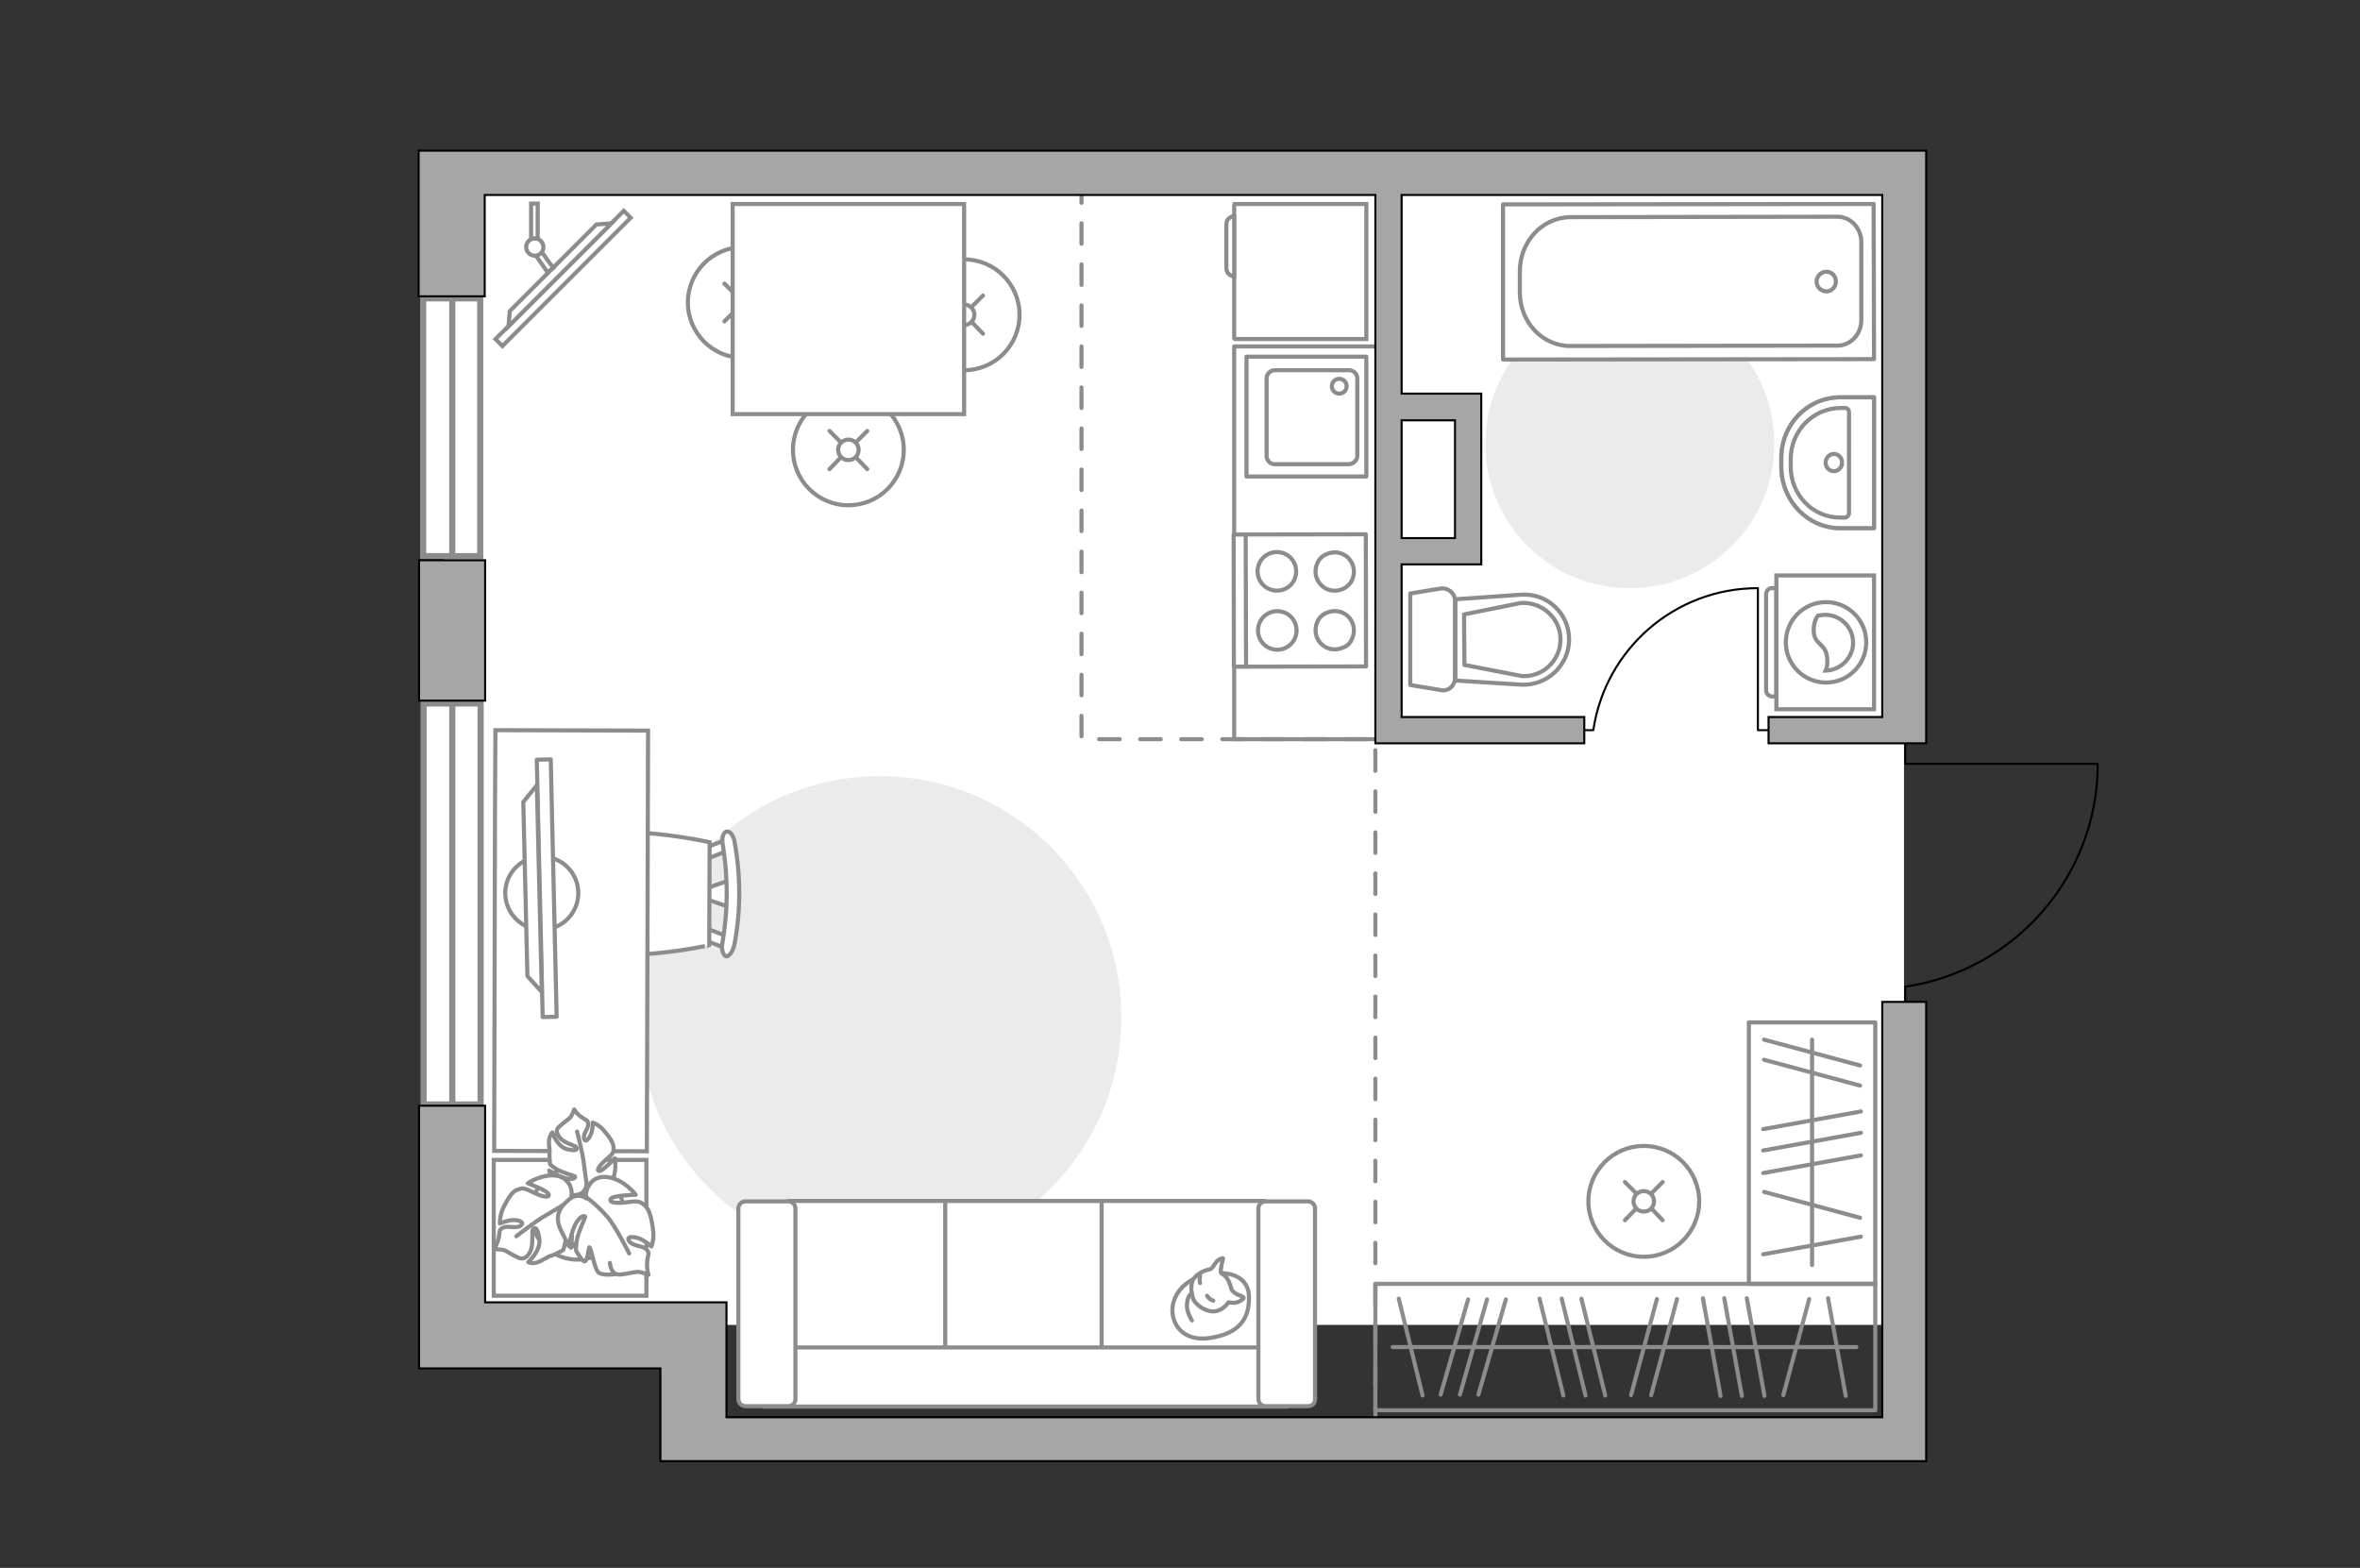 <?xml version="1.0" encoding="utf-8"?>
<!-- Generator: Adobe Illustrator 28.2.0, SVG Export Plug-In . SVG Version: 6.00 Build 0)  -->
<svg version="1.1" id="Слой_1" xmlns="http://www.w3.org/2000/svg" xmlns:xlink="http://www.w3.org/1999/xlink" x="0px" y="0px"
	 viewBox="0 0 575 382" style="enable-background:new 0 0 575 382;" xml:space="preserve">
<rect x="0" y="0" width="575" height="382" fill="#333333" stroke="none"/>
<style type="text/css">
	.st0{fill:#FFFFFF;}
	.st1{fill:#EBEBEB;}
	.st2{fill:#FFFFFF;stroke:#8C8C8C;stroke-miterlimit:10;}
	.st3{fill:none;stroke:#8C8C8C;stroke-linecap:round;stroke-linejoin:round;stroke-miterlimit:10;}
	.st4{fill:#FFFFFF;stroke:#8C8C8C;stroke-linecap:round;stroke-linejoin:round;stroke-miterlimit:10;}
	.st5{fill:#FFFFFF;stroke:#8C8C8C;stroke-linecap:round;stroke-miterlimit:10;}
	.st6{fill:none;stroke:#8C8C8C;stroke-linecap:round;stroke-miterlimit:10;}
	.st7{fill:#FFFFFF;stroke:#8C8C8C;stroke-width:1;stroke-miterlimit:10;}
	.st8{fill:none;stroke:#000000;stroke-width:0.5;stroke-linecap:round;stroke-linejoin:round;stroke-miterlimit:10;}
	.st9{fill:#FFFFFF;stroke:#8C8C8C;stroke-width:1.5;stroke-linecap:round;stroke-miterlimit:10;}
	.st10{fill:none;stroke:#8C8C8C;stroke-width:1.5;stroke-linecap:round;stroke-miterlimit:10;}
	.st11{fill:none;stroke:#8C8C8C;stroke-linecap:round;stroke-linejoin:round;stroke-miterlimit:10;stroke-dasharray:5,5;}
	.st12{fill:#FFFFFF;stroke:#8C8C8C;stroke-width:1;stroke-linecap:round;stroke-linejoin:round;stroke-miterlimit:10;}
	
		.st13{opacity:0.5;fill:none;stroke:#8C8C8C;stroke-linecap:round;stroke-linejoin:round;stroke-miterlimit:10;enable-background:new    ;}
	.st14{fill-rule:evenodd;clip-rule:evenodd;fill:#FFFFFF;fill-opacity:0.1;stroke:#8C8C8C;stroke-miterlimit:10;}
	.st15{fill:#A6A6A6;stroke:#000000;stroke-width:0.5;stroke-miterlimit:10;}
</style>
<g id="bg_1_">
	<rect x="108.2" y="42.1" class="st0" width="355.7" height="280.7"/>
</g>
<g id="furniture_1_">
	<path id="Vector_96_00000079456703536150521150000006930263019640798092_" class="st1" d="M214.4,189.1
		c-32.5,0-58.8,26.3-58.8,58.8s26.3,58.8,58.8,58.8s58.8-26.3,58.8-58.8S246.9,189.1,214.4,189.1z"/>
	<path id="Vector_96_00000011016647860333706810000016141237965823497878_" class="st1" d="M397.1,72.9c-19.4,0-35.2,15.7-35.2,35.2
		s15.7,35.2,35.2,35.2c19.4,0,35.2-15.7,35.2-35.2S416.5,72.9,397.1,72.9z"/>
	<g>
		<path id="Vector_8_00000083780059860252287090000015224566760980825519_" class="st2" d="M300.7,50v32.4c0,0.1,0.1,0.2,0.2,0.2h32
			V49.7h-32C300.9,49.8,300.7,49.8,300.7,50z"/>
		<path id="Vector_9_00000053516728167246140270000012885723885055611526_" class="st2" d="M300.7,67.3V52.7c-1.1,0-1.9,0.9-1.9,1.9
			v10.7C298.8,66.4,299.6,67.3,300.7,67.3z"/>
	</g>
	<g>
		<rect x="335.1" y="312.8" class="st3" width="121.8" height="30.8"/>
		<line class="st3" x1="429.9" y1="340.1" x2="425.6" y2="316.3"/>
		<line class="st3" x1="449.7" y1="340.1" x2="445.4" y2="316.3"/>
		<line class="st3" x1="424.4" y1="340.1" x2="420.1" y2="316.3"/>
		<line class="st3" x1="360.2" y1="339.8" x2="366.9" y2="316.6"/>
		<line class="st3" x1="355.7" y1="339.8" x2="362.3" y2="316.6"/>
		<line class="st3" x1="351" y1="339.8" x2="357.7" y2="316.6"/>
		<line class="st3" x1="419.2" y1="340.1" x2="414.9" y2="316.3"/>
		<line class="st3" x1="402.3" y1="339.9" x2="408.6" y2="316.5"/>
		<line class="st3" x1="434.5" y1="339.9" x2="440.8" y2="316.5"/>
		<line class="st3" x1="397.4" y1="339.9" x2="403.7" y2="316.5"/>
		<line class="st3" x1="391.1" y1="340" x2="385.3" y2="316.4"/>
		<line class="st3" x1="380.9" y1="340" x2="375.1" y2="316.4"/>
		<line class="st3" x1="346.6" y1="340" x2="340.8" y2="316.4"/>
		<line class="st3" x1="386.3" y1="340" x2="380.5" y2="316.4"/>
		<line class="st3" x1="452.3" y1="328.2" x2="339.3" y2="328.2"/>
	</g>
	<g>
		<rect x="426.1" y="249.1" class="st3" width="30.8" height="63.7"/>
		<line class="st3" x1="429.6" y1="285.8" x2="453.4" y2="281.5"/>
		<line class="st3" x1="429.6" y1="305.6" x2="453.4" y2="301.3"/>
		<line class="st3" x1="429.6" y1="280.3" x2="453.4" y2="276"/>
		<line class="st3" x1="429.6" y1="275.1" x2="453.4" y2="270.8"/>
		<line class="st3" x1="429.8" y1="258.2" x2="453.2" y2="264.5"/>
		<line class="st3" x1="429.8" y1="290.4" x2="453.2" y2="296.7"/>
		<line class="st3" x1="429.8" y1="253.3" x2="453.2" y2="259.6"/>
		<line class="st3" x1="441.5" y1="308.2" x2="441.5" y2="253.3"/>
	</g>
	<g>
		<path id="Vector_54_00000157302931384749234690000014526139861406189452_" class="st2" d="M192.3,342.6h39.5v-50h-39.5V342.6z"/>
		<path id="Vector_55_00000008843275305996192990000012852552937593813174_" class="st2" d="M230.3,342.6h39.5v-50h-39.5V342.6z"/>
		<path id="Vector_56_00000144332587636197492270000001889282353768934074_" class="st2" d="M268.4,342.6h39.5v-50h-39.5V342.6z"/>
		<path id="Vector_57_00000178192343536508154070000011597176213408088487_" class="st2" d="M190.2,328.3l-3.7,14.4h127v-14.4H190.2
			z"/>
		<path id="Vector_58_00000078002982876953902250000009925051587557865103_" class="st2" d="M193.8,340.9v-46.5
			c0-0.9-0.8-1.7-1.7-1.7h-10.5c-0.9,0-1.7,0.8-1.7,1.7v46.5c0,0.9,0.8,1.7,1.7,1.7H192C193,342.6,193.8,341.9,193.8,340.9z"/>
		<path id="Vector_59_00000027573792522448691690000012050214088158249386_" class="st2" d="M320.4,340.9v-46.5
			c0-0.9-0.8-1.7-1.7-1.7h-10.4c-0.9,0-1.7,0.8-1.7,1.7v46.5c0,0.9,0.8,1.7,1.7,1.7h10.4C319.7,342.6,320.4,341.9,320.4,340.9z"/>
		<g>
			<path class="st4" d="M297.6,310.2c0,0,6.5-0.2,6.7,5.6c0.2,5.9-2.8,9.2-9.6,10.2c-6.7,1-9.8-3.8-8.9-8.3
				C286.9,313.2,291.2,310.2,297.6,310.2z"/>
			<path class="st4" d="M300.1,314.3c0,0,0.7,0.9,1.9,1.3s1,0.7,1,0.7s-1.1,1.3-2.8,1.1c-0.9-0.1-0.9-0.1-0.9-0.1s-1.2,2-3.4,2.2
				c-2.2,0.2-4.7-1.7-5.2-3.1s-0.7-3.6,0.1-4.8c0.8-1.2,2.6-2.1,3.8-2.3c1.1-0.2,1.4-1.9,2.4-2.4s1-0.3,1-0.3s-0.8,3-0.5,3.5
				C297.8,310.7,299.1,310.3,300.1,314.3z"/>
			<path class="st4" d="M294.1,315.7c0,0,0.4,0.8,1.5,1.2"/>
			<path class="st4" d="M292.4,312.6c0,0-0.3-0.9,0-1.7"/>
			<path class="st3" d="M290.4,315.1c0,0-1,0.3-1.2,2.6c-0.2,1.9,1.2,4,1.2,4"/>
		</g>
	</g>
	<path id="Vector_148_00000008146712056422361600000011288560971585213592_" class="st3" d="M335.1,84.4h-34.4v95.7h41.1"/>
	<g>
		<circle class="st5" cx="206.7" cy="109.6" r="13.5"/>
		<line class="st6" x1="202.1" y1="105" x2="204.8" y2="107.7"/>
		<circle class="st5" cx="206.7" cy="109.6" r="2.5"/>
		<line class="st6" x1="208.6" y1="111.5" x2="211.3" y2="114.3"/>
		<line class="st6" x1="211.3" y1="105" x2="208.6" y2="107.7"/>
		<line class="st6" x1="204.8" y1="111.5" x2="202.1" y2="114.3"/>
	</g>
	<g>
		<circle class="st5" cx="181.1" cy="73.7" r="13.5"/>
		<line class="st6" x1="176.5" y1="69.1" x2="179.2" y2="71.8"/>
		<circle class="st5" cx="181.1" cy="73.7" r="2.5"/>
		<line class="st6" x1="183" y1="75.6" x2="185.7" y2="78.3"/>
		<line class="st6" x1="185.7" y1="69.1" x2="183" y2="71.8"/>
		<line class="st6" x1="179.2" y1="75.6" x2="176.5" y2="78.3"/>
	</g>
	<g>
		<circle class="st5" cx="234.9" cy="76.7" r="13.5"/>
		<line class="st6" x1="230.3" y1="72" x2="233" y2="74.7"/>
		<circle class="st5" cx="234.9" cy="76.7" r="2.5"/>
		<line class="st6" x1="236.8" y1="78.5" x2="239.5" y2="81.3"/>
		<line class="st6" x1="239.5" y1="72" x2="236.8" y2="74.7"/>
		<line class="st6" x1="233" y1="78.5" x2="230.3" y2="81.3"/>
	</g>
	<g>
		<circle class="st5" cx="400.5" cy="292.7" r="13.5"/>
		<line class="st6" x1="395.9" y1="288" x2="398.6" y2="290.7"/>
		<circle class="st5" cx="400.5" cy="292.7" r="2.5"/>
		<line class="st6" x1="402.4" y1="294.5" x2="405.1" y2="297.3"/>
		<line class="st6" x1="405.1" y1="288" x2="402.4" y2="290.7"/>
		<line class="st6" x1="398.6" y1="294.5" x2="395.9" y2="297.3"/>
	</g>
	<rect x="178.5" y="49.7" class="st5" width="56.4" height="51.2"/>
	<g>
		
			<rect x="115.1" y="66.6" transform="matrix(0.707 -0.707 0.707 0.707 -7.742 116.905)" class="st7" width="44.2" height="2.4"/>
		<polygon class="st2" points="124.2,75.8 145.3,54.7 149,54.4 123.9,79.5 		"/>
		<g>
			<path class="st2" d="M130.3,58.1c-0.3,0-0.6,0.1-0.9,0.2v-8.7h1.6v8.6C130.8,58.2,130.5,58.1,130.3,58.1z"/>
			<path class="st2" d="M130.5,62.2c0.6-0.1,1.1-0.4,1.5-0.8l2.8,3.9l-1.4,1L130.5,62.2z"/>
		</g>
		<circle class="st2" cx="130.3" cy="60.2" r="2.1"/>
	</g>
	<path class="st8" d="M382.7,177.9h5.5c2.9-19.6,19.7-34.6,40.1-34.6v34.6h6"/>
	<g id="Group_2_6_">
		<g id="Group_3_6_">
			<path id="Vector_10_6_" class="st2" d="M178,221.1l-7-2.4l0-1.9l7-2.4L178,221.1z"/>
		</g>
		<g id="Group_4_6_">
			<path id="Vector_11_6_" class="st2" d="M171.2,207.8c0-0.6,0.4-1.2,0.8-1.3l5.7-2.2c0.6-0.2,1.1,0.2,1.2,1
				c0.1,0.8-0.2,1.5-0.6,1.6l-5.7,2.2c-0.6,0.2-1.1-0.2-1.2-1C171.2,208,171.2,207.9,171.2,207.8z"/>
		</g>
		<g id="Group_5_6_">
			<path id="Vector_12_6_" class="st2" d="M171.2,227.7c0-0.1,0-0.2,0-0.4c0.1-0.8,0.6-1.2,1.2-1l5.7,2.2c0.6,0.2,0.8,1,0.6,1.8
				c-0.1,0.8-0.6,1.2-1.2,1l-5.7-2.2C171.5,228.9,171.2,228.3,171.2,227.7z"/>
		</g>
		<path id="Vector_13_6_" class="st2" d="M143.4,230.2c-4.4-4.4-4.4-20.7,0.1-25.1c5.2-5.2,29.4,0.1,29.4,0.1l-0.1,25.1
			C172.9,230.3,148.6,235.5,143.4,230.2z"/>
		<path id="Vector_14_6_" class="st2" d="M176,229.8c1.4-7.9,1.4-16.1,0.1-24c-0.3-1.6,0.1-3,0.9-3.2c0.8-0.2,1.8,1,2,2.7
			c1.5,8.2,1.5,16.8-0.1,25c-0.4,1.6-1.3,2.8-2,2.7C176.2,232.8,175.7,231.3,176,229.8z"/>
	</g>
	<path id="Vector_36_2_" class="st2" d="M157.9,178l-0.3,102.5l-37.2-0.1l0.2-82.8l0.1-19.7L157.9,178z"/>
	<g>
		<circle class="st4" cx="132" cy="217.6" r="8.9"/>
		<g>
			
				<rect x="101.8" y="214.8" transform="matrix(-2.291963e-02 -1 1 -2.291963e-02 -80.242 354.522)" class="st4" width="62.7" height="3.4"/>
			<polygon class="st4" points="127.5,195.4 128.5,237.8 132,241.7 130.8,191.3 			"/>
		</g>
	</g>
	<rect x="120.3" y="282.6" class="st2" width="37.2" height="33.1"/>
	<g>
		<path id="Vector_60_6_" class="st2" d="M141.1,284.2c-6.2-0.2-11.5,4.6-11.8,10.9c-0.2,6.2,4.6,11.5,10.9,11.8
			c6.2,0.2,11.5-4.6,11.8-10.9C152.2,289.7,147.4,284.5,141.1,284.2z"/>
		<path class="st4" d="M142.9,288.7c0,0-0.1,2-2.3,2.4s-4.4,0.1-5.6-2.8c-1.2-2.9-1.2-3.1-1.2-3.1s2.8,1.8,4.6,2
			c1.8,0.2,1.8-0.5,1.7-0.6c-0.1-0.1-3.2-0.9-4.6-1.8c-1.4-0.9-1.5-1.2-1.5-1.2s-0.2-2.5-0.1-2.9c0.1-0.4-0.3-2-0.1-3.1
			s0.8-1.7,0.8-1.7s1.1,3.5,3.6,4.1c2.5,0.6,2.5-0.1,2.2-0.5c-0.3-0.4-2.8-1-3.8-2.1c-1-1.1-1.1-1.9-0.7-2.5
			c0.4-0.6,2.2-1.9,2.8-2.4c0.6-0.4,1.2-2.2,1.2-2.2s0.5,1,1.8,1.9c1.3,0.9,1.5,0.6,1.6,1.7c0.1,1.1-1.3,2.3-1,3.5
			c0.3,1.2,1.4-0.1,1.8-1.4c0.4-1.3,0.3-2.5,0.3-2.5s1.5,0.5,2.7,1.9c1.2,1.4,2.4,3,2.4,4.2c0,1.2,0,1.4-1.8,2.9
			c-1.7,1.5-2.5,2.7-1.7,2.8c0.8,0.1,3.8-3.1,3.8-3.1s0.7,3.7-1.1,6.3C146.8,291.1,143.7,290.1,142.9,288.7z"/>
		<path class="st3" d="M140.6,275.7c0,0,1.3,5,1.6,7.4c0.2,1.5,0.6,4.5,0.8,5.7c0.2,1.8-0.1,3.5-0.8,5.2"/>
		<path class="st4" d="M138.8,292.7c0,0,2.2-0.8,3.6,1.4c1.4,2.2,2.1,4.6-0.5,7.2c-2.6,2.6-2.8,2.7-2.8,2.7s0.6-3.9,0-5.8
			c-0.6-2-1.4-1.7-1.4-1.5c-0.1,0.2,0.5,3.9,0.1,5.7s-0.6,2.2-0.6,2.2s-2.6,1.4-3.1,1.4c-0.5,0.1-2,1.2-3.3,1.6
			c-1.2,0.4-2.1-0.1-2.1-0.1s3.2-2.8,2.7-5.8c-0.5-3-1.2-2.7-1.6-2.1c-0.3,0.5,0.2,3.5-0.5,5.1c-0.7,1.6-1.6,2-2.4,1.9
			c-0.8-0.1-3.1-1.5-3.8-1.9s-2.8-0.3-2.8-0.3s0.8-1,1.2-2.8c0.4-1.8-0.1-1.9,1.1-2.5c1.2-0.6,3.1,0.4,4.3-0.5
			c1.1-0.9-0.8-1.5-2.3-1.3c-1.6,0.2-2.8,0.8-2.8,0.8s-0.1-1.8,0.8-3.8c1-1.9,2.1-4,3.4-4.4c1.3-0.5,1.5-0.6,3.9,0.6
			c2.4,1.2,4,1.4,3.8,0.5c-0.2-0.9-5.1-2.7-5.1-2.7s3.6-2.5,7.3-1.8C139.5,287.4,139.8,291.2,138.8,292.7z"/>
		<path class="st3" d="M125.8,301.2c0,0,4.7-3.7,7.2-5.1c1.6-0.9,4.5-2.7,5.8-3.5c1.8-1,3.8-1.6,5.9-1.5"/>
		<g>
			<path class="st4" d="M148.6,307.7c0.2,1.8,0.9,2.6,1.8,2.8c0.9,0.2,3.7-0.5,4.6-0.6c0.9-0.2,3,0.7,3,0.7s-0.5-1.3-0.3-3.3
				c0.2-2,0.7-1.9-0.2-2.9c-1-1-3.3-0.7-4.2-2c-0.9-1.3,1.3-1.2,2.8-0.5c1.6,0.8,2.6,1.8,2.6,1.8s0.8-1.8,0.4-4.2
				c-0.3-2.3-0.8-4.8-2-5.8c-1.1-0.9-1.4-1.2-4.2-0.8s-4.6,0.1-4.1-0.8c0.5-0.9,6.1-1,6.1-1s-2.8-3.8-6.9-4.3
				c-4-0.6-5.7,3.3-5.1,5.2c0,0-2-1.6-4.2,0.2c-2.2,1.8-3.8,4-2,7.6s1.9,3.8,1.9,3.8s0.7-4.2,2-6c1.3-1.8,2-1.3,2-1.1
				c0,0.2-1.8,3.8-2.1,5.9c-0.3,2.1-0.1,2.4-0.1,2.4s1.5,2.7,2.1,2.5c0.8-0.3,0.9-3.6,1.1-3.4c0.5,0.2,1.2,5.4,2.3,6.2
				c1.2,0.8,4.3,0.3,4.3,0.3"/>
			<path class="st3" d="M153.3,305.4c0,0-3.2-6.4-5.2-8.8c-1.3-1.5-3.3-3.5-5-4.7"/>
		</g>
	</g>
</g>
<g id="windows_1_">
	<g>
		<rect x="103.2" y="171.4" class="st9" width="13.9" height="97.7"/>
		<line class="st10" x1="110.2" y1="269.1" x2="110.2" y2="171.5"/>
	</g>
	<g>
		<rect x="103.1" y="72.7" class="st9" width="13.9" height="62.8"/>
		<line class="st10" x1="110.2" y1="135.4" x2="110.2" y2="72.7"/>
	</g>
</g>
<g id="plan">
	<polyline class="st11" points="335.1,347.8 335.1,180.1 263.5,180.1 263.5,46.1 	"/>
	<g>
		<g>
			
				<rect x="300.6" y="130.2" transform="matrix(1 -1.813153e-03 1.813153e-03 1 -0.265 0.575)" class="st12" width="32.2" height="32.2"/>
		</g>
		<line class="st3" x1="303.6" y1="162.4" x2="303.5" y2="130.2"/>
		<path class="st4" d="M315.9,153.6c0-2.6-2.1-4.7-4.7-4.7s-4.7,2.1-4.7,4.7c0,2.6,2.1,4.7,4.7,4.7S315.9,156.2,315.9,153.6z"/>
		<path class="st4" d="M329.4,155.7c1.9-4.2-2.2-8.3-6.4-6.3c-0.9,0.4-1.6,1.1-2,2c-1.9,4.2,2.2,8.3,6.4,6.3
			C328.3,157.4,329,156.6,329.4,155.7z"/>
		<path class="st4" d="M315.8,139.2c0-2.6-2.1-4.7-4.7-4.7s-4.7,2.1-4.7,4.7c0,2.6,2.1,4.7,4.7,4.7
			C313.8,143.9,315.8,141.8,315.8,139.2z"/>
		<path class="st4" d="M329.4,141.4c1.9-4.2-2.2-8.3-6.4-6.3c-0.9,0.4-1.6,1.1-2,2c-1.9,4.2,2.2,8.3,6.4,6.3
			C328.2,143,329,142.2,329.4,141.4z"/>
	</g>
	<g>
		<g>
			<rect x="303.7" y="86.9" class="st4" width="29.2" height="29.2"/>
		</g>
		<path class="st4" d="M330.7,111.1V92.2c0-1.1-0.9-2-2-2h-18.1c-1.1,0-2,0.9-2,2v18.9c0,1.1,0.9,2,2,2h18.1
			C329.8,113,330.7,112.1,330.7,111.1z"/>
		<path class="st4" d="M324.5,94.1c0-1,0.8-1.8,1.8-1.8s1.8,0.8,1.8,1.8s-0.8,1.8-1.8,1.8S324.5,95.1,324.5,94.1z"/>
	</g>
	<g>
		<g>
			<path class="st4" d="M354.5,165.2v-18.8c0-1.9-1.7-3.3-3.6-3l-7.3,1.2v22.3l7.3,1.2C352.8,168.6,354.5,167.1,354.5,165.2z"/>
			<path class="st4" d="M382.3,155.8L382.3,155.8c0-6.4-5.4-11.4-11.8-10.9l-15.9,1.1v19.8l15.9,1
				C376.9,167.2,382.3,162.1,382.3,155.8z"/>
			<path class="st4" d="M356.7,149.7l13.9-2.8c2.5-0.1,4.9,0.7,6.7,2.4c1.9,1.7,2.9,4,2.9,6.5s-1,4.8-2.8,6.5
				c-1.8,1.7-4.2,2.6-6.7,2.4l-13.9-2.7L356.7,149.7z"/>
		</g>
	</g>
	<g>
		<path class="st13" d="M434,113.9v-2.3c0-8.2,6.4-14.8,14.4-14.8h8.2v31.9h-8.2C440.5,128.7,434.1,122.1,434,113.9z"/>
		<g>
			<path class="st3" d="M436.3,113.7v-1.9c0-6.8,5.4-12.3,12-12.4h1.2c0.6,0,1,0.5,1,1V125c0,0.6-0.5,1.1-1,1.1h-1.2
				C441.7,126.1,436.3,120.6,436.3,113.7z"/>
			<path class="st3" d="M446.8,114.8c-1.1,0-2-0.9-2-2.1c0-1.1,0.9-2.1,2-2.1s2,0.9,2,2.1S447.9,114.8,446.8,114.8z"/>
			<path class="st3" d="M434,113.9v-2.3c0-8.2,6.4-14.8,14.4-14.8h8.2v31.9h-8.2C440.5,128.7,434.1,122.1,434,113.9z"/>
		</g>
	</g>
	<g>
		<polyline class="st4" points="366.2,87.6 456.6,87.5 456.5,49.7 366.2,49.8 366.2,87.6 		"/>
		<path class="st4" d="M370.3,66.1v5.1c0,7.3,5.5,13.1,12.3,13.1l65.1-0.1c3.2,0,5.8-2.8,5.8-6.2V59c0-3.4-2.6-6.2-5.8-6.2
			l-65.1,0.1C375.7,53,370.3,58.9,370.3,66.1z"/>
		<path class="st4" d="M445,66.2c-1.3,0-2.4,1.1-2.4,2.4s1.1,2.4,2.4,2.4s2.3-1.1,2.3-2.4S446.3,66.2,445,66.2z"/>
	</g>
	<path class="st8" d="M464.2,247.9v-7.5c26.5-3.9,46.9-26.7,46.9-54.3h-46.9v-8.2"/>
	<g>
		<g>
			<path class="st2" d="M432.8,140.2v32.6h23.8v-32.6H432.8z"/>
			<path class="st14" d="M430.3,144.8v23.4c0,0.8,0.7,1.5,1.5,1.5h1v-26.4h-1C431,143.2,430.3,143.9,430.3,144.8z"/>
		</g>
		<g>
			<circle class="st2" cx="444.9" cy="156.5" r="9.8"/>
			<path class="st2" d="M441.9,153.9c0.2,3.4,3.1,2.7,3.3,6.7c0.1,1.3-0.1,2.1-0.4,2.8c3.7-0.1,6.7-3.2,6.7-6.8
				c0-3.8-3.1-6.8-6.8-6.8c-0.6,0-1.2,0.1-1.8,0.2C442.4,150.7,441.8,152.1,441.9,153.9z"/>
		</g>
	</g>
	<g>
		<path class="st15" d="M118.2,47.5h216.9v133.6h6.4H386v-6.4h-44.5v-37.2h19.4v-1.1V95.9h-19.4V47.5h117.1v127.2h-27.7v6.4h27.7
			h8.1h2.6V36.7h-5.4h-5.4H118h-9.9H102v35.5h16.1V47.5z M341.5,102.4h13v28.7h-13V102.4z"/>
		<rect x="102.1" y="136.5" class="st15" width="16.1" height="34.2"/>
		<polygon class="st15" points="458.6,244.1 458.6,345.3 177,345.3 177,317.3 172.2,317.3 160.9,317.3 118.2,317.3 118.2,269.4 
			102.1,269.4 102.1,317.3 102.1,330.5 102.1,333.4 160.9,333.4 160.9,356 161.9,356 177,356 458.6,356 464,356 469.3,356 
			469.3,244.1 		"/>
	</g>
</g>
<g id="points">
	<path id="r1" class="st3" d="M243.3,226.5"/>
	<path id="k1" class="st3" d="M281.7,112.9"/>
	<path id="s1" class="st3" d="M398.8,112.3"/>
	<path id="h1" class="st3" d="M395.7,241.5"/>
</g>
</svg>

